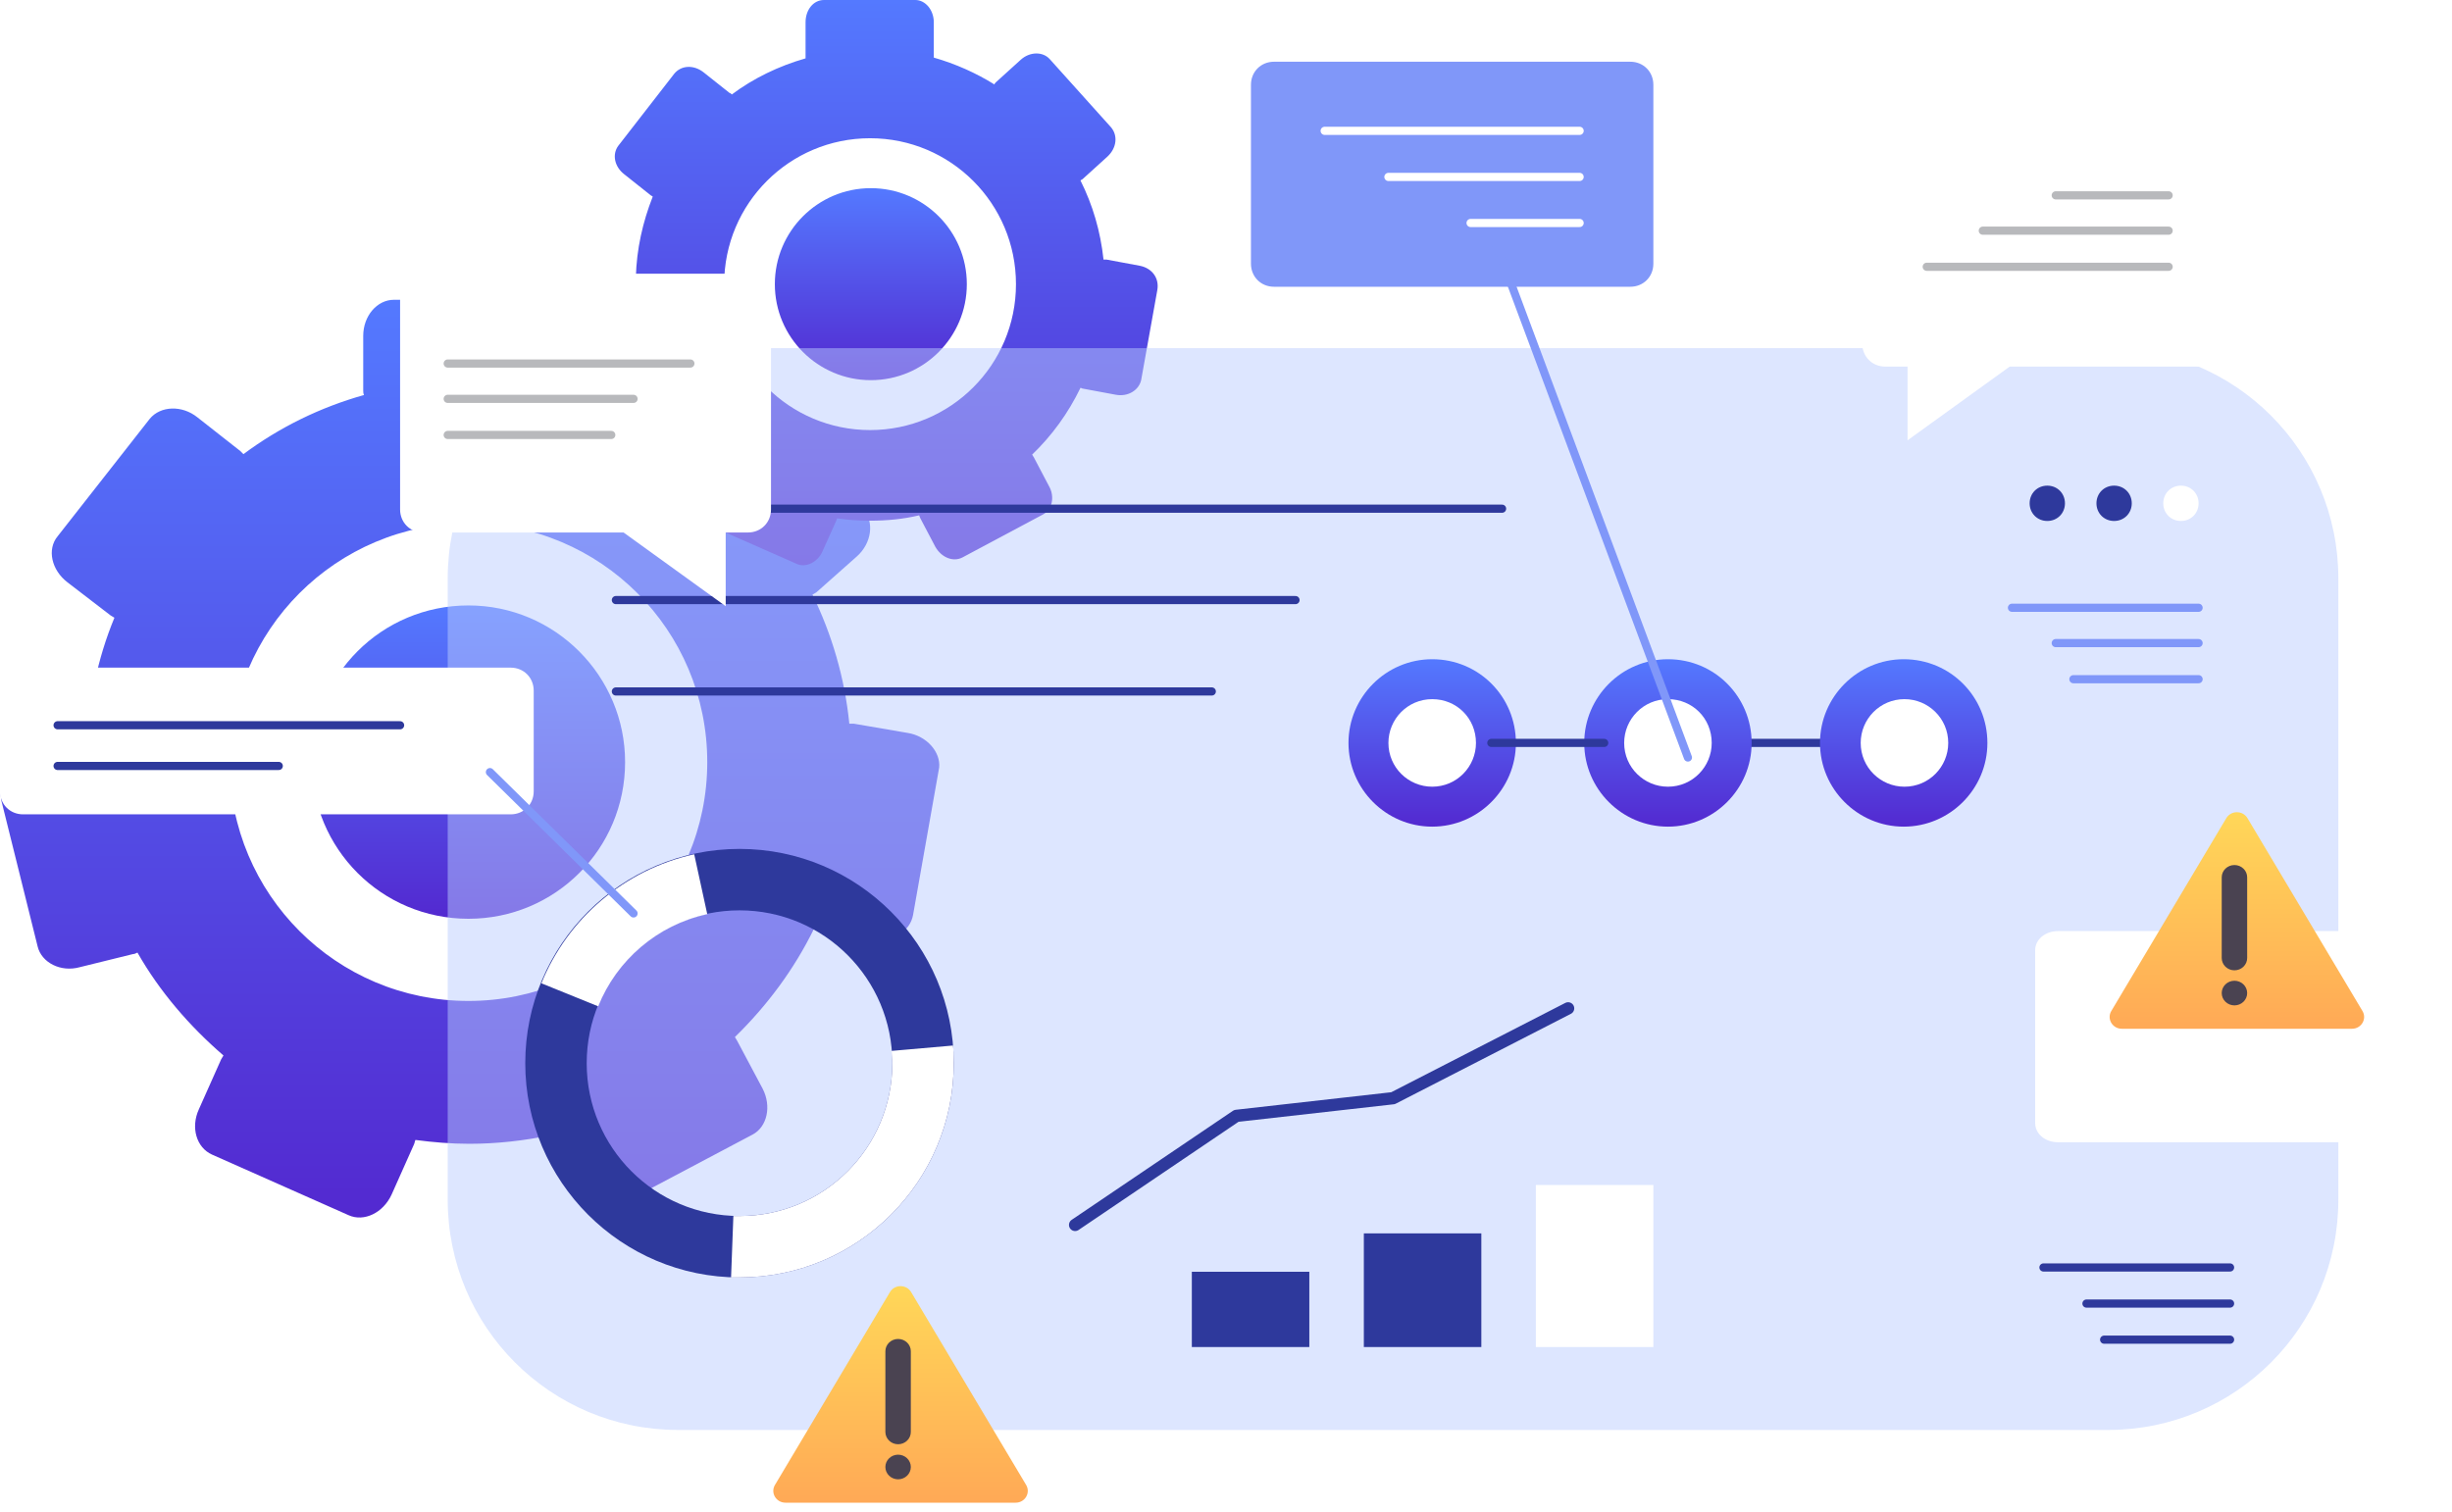 <svg width="600" height="370" viewBox="0 0 600 370" fill="none" xmlns="http://www.w3.org/2000/svg">
<path d="M152.959 186.534C152.959 207.775 135.859 224.881 114.625 224.881C93.391 224.881 76.291 207.775 76.291 186.534C76.291 165.293 93.391 148.188 114.625 148.188C135.859 148.188 152.959 165.481 152.959 186.534Z" fill="url(#paint0_linear_1655_193)"/>
<path d="M222.11 179.392L208.956 177.137C208.58 177.137 208.205 177.137 207.829 177.137C206.701 165.858 203.507 155.144 198.809 145.557C199.185 145.369 199.373 145.181 199.749 144.993L209.708 136.158C213.278 132.963 214.03 127.699 211.211 124.692L186.783 97.436C183.964 94.428 178.89 94.428 175.132 97.812L165.361 106.646C164.985 106.834 164.797 107.21 164.609 107.398C157.281 102.699 149.013 99.127 140.557 96.684C140.557 96.308 140.744 95.932 140.744 95.556V82.21C140.744 77.323 137.362 73.375 133.228 73.375H96.397C92.263 73.375 88.881 77.323 88.881 82.21V95.556C88.881 95.932 88.881 96.308 89.069 96.684C78.358 99.691 68.399 104.579 59.567 111.158C59.379 110.97 59.003 110.594 58.815 110.406L48.292 102.135C44.534 99.127 39.273 99.315 36.642 102.511L14.092 131.271C11.462 134.466 12.589 139.542 16.535 142.549L27.058 150.632C27.434 150.82 27.622 151.008 27.998 151.196C23.864 161.159 21.609 172.061 21.233 183.34C20.857 183.34 20.481 183.34 20.106 183.528L7.14 186.723C2.442 187.851 -0.565 192.174 0.375 196.122L9.207 231.649C10.146 235.596 14.844 238.04 19.542 236.724L32.508 233.529C32.883 233.529 33.259 233.341 33.635 233.153C39.085 242.739 46.413 251.198 54.681 258.341C54.493 258.717 54.305 258.905 54.117 259.281L48.668 271.499C46.601 276.011 48.104 280.898 51.862 282.59L85.311 297.44C89.069 299.131 93.767 296.876 95.834 292.364L101.283 280.146C101.471 279.77 101.471 279.394 101.659 279.018C105.981 279.582 110.303 279.958 114.813 279.958C121.578 279.958 128.154 279.206 134.543 277.89C134.731 278.266 134.731 278.642 134.919 278.83L141.12 290.485C143.375 294.808 148.261 296.688 151.831 294.808L184.152 277.702C187.722 275.823 188.85 270.747 186.595 266.424L180.394 254.77C180.206 254.394 180.018 254.206 179.83 253.83C187.722 246.123 194.299 237.288 199.185 227.326C199.561 227.513 199.936 227.513 200.312 227.513L213.466 229.769C218.352 230.709 222.674 228.077 223.425 223.942L229.814 187.851C230.19 184.092 226.808 180.144 222.11 179.392ZM56.184 186.535C56.184 154.204 82.304 128.075 114.625 128.075C146.946 128.075 173.065 154.204 173.065 186.535C173.065 218.867 146.946 244.995 114.625 244.995C82.304 244.995 56.184 218.867 56.184 186.535Z" fill="url(#paint1_linear_1655_193)"/>
<path d="M236.581 69.551C236.581 82.522 226.058 93.048 213.092 93.048C200.127 93.048 189.604 82.522 189.604 69.551C189.604 56.581 200.127 46.055 213.092 46.055C226.058 46.055 236.581 56.581 236.581 69.551Z" fill="url(#paint2_linear_1655_193)"/>
<path d="M278.86 65.039L270.78 63.535C270.592 63.535 270.405 63.535 270.029 63.535C269.277 56.58 267.398 50.189 264.391 44.174C264.579 43.986 264.767 43.986 264.955 43.798L270.968 38.347C273.223 36.279 273.599 33.271 271.908 31.204L256.875 14.474C255.184 12.594 251.989 12.594 249.734 14.662L243.721 20.113C243.533 20.301 243.345 20.489 243.345 20.677C238.835 17.858 233.762 15.602 228.5 14.098C228.5 13.91 228.5 13.722 228.5 13.346V5.451C228.5 2.444 226.433 0 223.99 0H201.629C198.998 0 197.119 2.444 197.119 5.451V13.534C197.119 13.722 197.119 13.91 197.119 14.286C190.542 16.166 184.341 19.173 179.08 23.121C178.892 22.933 178.704 22.745 178.516 22.745L172.127 17.669C169.684 15.79 166.678 15.978 164.986 18.046L151.269 35.715C149.766 37.783 150.329 40.79 152.772 42.67L159.161 47.745C159.349 47.933 159.537 47.933 159.725 48.121C157.282 54.324 155.779 60.904 155.591 67.859C155.403 67.859 155.215 67.859 154.839 68.046L146.947 69.926C144.128 70.678 142.249 73.31 142.813 75.753L148.262 97.558C148.826 100.002 151.645 101.506 154.651 100.754L162.544 98.874C162.731 98.874 162.919 98.686 163.107 98.686C166.49 104.513 170.812 109.777 176.073 114.1C175.885 114.288 175.885 114.476 175.697 114.664L172.315 122.183C171.187 125.003 171.939 128.01 174.382 128.95L194.864 137.973C197.119 139.101 200.126 137.597 201.253 134.965L204.636 127.446C204.636 127.258 204.824 127.07 204.824 126.882C207.454 127.258 210.085 127.446 212.904 127.446C217.038 127.446 220.984 127.07 224.93 126.13C224.93 126.318 225.118 126.506 225.118 126.694L228.876 133.837C230.379 136.469 233.198 137.597 235.453 136.469L255.184 125.942C257.439 124.815 258.19 121.619 256.687 118.987L252.929 111.844C252.741 111.656 252.741 111.468 252.553 111.28C257.439 106.581 261.385 101.13 264.391 94.927C264.579 94.927 264.767 95.115 264.955 95.115L273.035 96.618C276.042 97.182 278.673 95.491 279.236 93.047L283.182 71.054C283.746 68.046 281.867 65.603 278.86 65.039ZM177.201 69.55C177.201 49.813 193.173 33.835 212.904 33.835C232.634 33.835 248.607 49.813 248.607 69.55C248.607 89.287 232.634 105.265 212.904 105.265C193.173 105.265 177.201 89.287 177.201 69.55Z" fill="url(#paint3_linear_1655_193)"/>
<path opacity="0.49" d="M572.19 293.607C572.19 324.81 547.01 349.999 515.816 349.999H165.926C134.733 349.999 109.553 324.81 109.553 293.607V141.611C109.553 110.407 134.733 85.219 165.926 85.219H515.816C547.01 85.219 572.19 110.407 572.19 141.611V293.607Z" fill="#BACDFF"/>
<path d="M320.389 311.281H291.639V329.703H320.389V311.281Z" fill="#2E399C"/>
<path d="M362.481 301.883H333.73V329.703H362.481V301.883Z" fill="#2E399C"/>
<path d="M404.573 290.039H375.822V329.702H404.573V290.039Z" fill="white"/>
<path d="M263.076 299.813L302.537 273.121L340.871 268.798L383.715 246.805" stroke="#2E399C" stroke-width="3" stroke-miterlimit="10" stroke-linecap="round" stroke-linejoin="round"/>
<path d="M596.841 274.884C596.841 277.516 594.398 279.583 591.204 279.583H503.637C500.443 279.583 498 277.516 498 274.884V232.59C498 229.958 500.443 227.891 503.637 227.891H591.204C594.398 227.891 596.841 229.958 596.841 232.59V274.884Z" fill="white"/>
<path d="M225.868 260.223C225.868 285.035 205.762 305.148 180.958 305.148C156.153 305.148 136.047 285.035 136.047 260.223C136.047 235.41 156.153 215.297 180.958 215.297C205.762 215.297 225.868 235.41 225.868 260.223Z" stroke="#8097F9" stroke-miterlimit="10"/>
<path d="M180.958 312.671C152.02 312.671 128.531 289.174 128.531 260.226C128.531 231.278 152.02 207.781 180.958 207.781C209.897 207.781 233.386 231.278 233.386 260.226C233.386 289.174 209.897 312.671 180.958 312.671ZM180.958 222.819C160.288 222.819 143.564 239.549 143.564 260.226C143.564 280.903 160.288 297.633 180.958 297.633C201.629 297.633 218.353 280.903 218.353 260.226C218.353 239.549 201.629 222.819 180.958 222.819Z" fill="#2E399C"/>
<path d="M132.477 240.673L146.382 246.313C150.892 235.034 160.851 226.387 173.065 223.756L169.871 209.094C152.771 212.853 138.866 224.884 132.477 240.673Z" fill="white"/>
<path d="M233.385 260.23C233.385 258.726 233.385 257.41 233.197 255.906L218.164 257.222C218.164 258.162 218.352 259.29 218.352 260.23C218.352 280.907 201.628 297.636 180.958 297.636C180.394 297.636 180.018 297.636 179.454 297.636L178.891 312.674C179.642 312.674 180.206 312.674 180.958 312.674C209.896 312.674 233.385 289.178 233.385 260.23Z" fill="white"/>
<path d="M422.236 181.836H449.671" stroke="#2E399C" stroke-width="2" stroke-miterlimit="10" stroke-linecap="round" stroke-linejoin="round"/>
<path d="M370.937 181.841C370.937 193.119 361.73 202.33 350.455 202.33C339.18 202.33 329.973 193.119 329.973 181.841C329.973 170.562 339.18 161.352 350.455 161.352C361.918 161.352 370.937 170.562 370.937 181.841Z" fill="url(#paint4_linear_1655_193)"/>
<path d="M361.166 181.84C361.166 187.667 356.468 192.554 350.455 192.554C344.63 192.554 339.744 187.855 339.744 181.84C339.744 176.012 344.442 171.125 350.455 171.125C356.468 171.125 361.166 175.824 361.166 181.84Z" fill="white"/>
<path d="M428.625 181.841C428.625 193.119 419.417 202.33 408.142 202.33C396.868 202.33 387.66 193.119 387.66 181.841C387.66 170.562 396.868 161.352 408.142 161.352C419.605 161.352 428.625 170.562 428.625 181.841Z" fill="url(#paint5_linear_1655_193)"/>
<path d="M418.853 181.84C418.853 187.667 414.156 192.554 408.143 192.554C402.317 192.554 397.432 187.855 397.432 181.84C397.432 176.012 402.129 171.125 408.143 171.125C414.156 171.125 418.853 175.824 418.853 181.84Z" fill="white"/>
<path d="M486.314 181.841C486.314 193.119 477.107 202.33 465.832 202.33C454.557 202.33 445.35 193.119 445.35 181.841C445.35 170.562 454.557 161.352 465.832 161.352C477.294 161.352 486.314 170.562 486.314 181.841Z" fill="url(#paint6_linear_1655_193)"/>
<path d="M476.73 181.84C476.73 187.667 472.033 192.554 466.02 192.554C460.194 192.554 455.309 187.855 455.309 181.84C455.309 176.012 460.006 171.125 466.02 171.125C471.845 171.125 476.73 175.824 476.73 181.84Z" fill="white"/>
<path d="M150.705 124.508H367.554" stroke="#2E399C" stroke-width="2" stroke-miterlimit="10" stroke-linecap="round" stroke-linejoin="round"/>
<path d="M150.705 146.875H317.006" stroke="#2E399C" stroke-width="2" stroke-miterlimit="10" stroke-linecap="round" stroke-linejoin="round"/>
<path d="M150.705 169.242H296.524" stroke="#2E399C" stroke-width="2" stroke-miterlimit="10" stroke-linecap="round" stroke-linejoin="round"/>
<path d="M537.989 148.758H492.326" stroke="#8097F9" stroke-width="2" stroke-miterlimit="10" stroke-linecap="round" stroke-linejoin="round"/>
<path d="M537.989 157.406H503.037" stroke="#8097F9" stroke-width="2" stroke-miterlimit="10" stroke-linecap="round" stroke-linejoin="round"/>
<path d="M537.989 166.242H507.359" stroke="#8097F9" stroke-width="2" stroke-miterlimit="10" stroke-linecap="round" stroke-linejoin="round"/>
<path d="M545.694 310.227H500.031" stroke="#2E399C" stroke-width="2" stroke-miterlimit="10" stroke-linecap="round" stroke-linejoin="round"/>
<path d="M545.694 319.062H510.555" stroke="#2E399C" stroke-width="2" stroke-miterlimit="10" stroke-linecap="round" stroke-linejoin="round"/>
<path d="M545.694 327.898H514.877" stroke="#2E399C" stroke-width="2" stroke-miterlimit="10" stroke-linecap="round" stroke-linejoin="round"/>
<path d="M505.292 123.191C505.292 125.634 503.413 127.514 500.97 127.514C498.528 127.514 496.648 125.634 496.648 123.191C496.648 120.747 498.528 118.867 500.97 118.867C503.413 118.867 505.292 120.747 505.292 123.191Z" fill="#2E399C"/>
<path d="M521.64 123.191C521.64 125.634 519.761 127.514 517.318 127.514C514.875 127.514 512.996 125.634 512.996 123.191C512.996 120.747 514.875 118.867 517.318 118.867C519.761 118.867 521.64 120.747 521.64 123.191Z" fill="#2E399C"/>
<path d="M537.99 123.191C537.99 125.634 536.11 127.514 533.668 127.514C531.225 127.514 529.346 125.634 529.346 123.191C529.346 120.747 531.225 118.867 533.668 118.867C536.11 118.867 537.99 120.747 537.99 123.191Z" fill="white"/>
<path d="M364.924 181.836H392.547" stroke="#2E399C" stroke-width="2" stroke-miterlimit="10" stroke-linecap="round" stroke-linejoin="round"/>
<path d="M182.838 66.984H103.54C100.345 66.984 97.902 69.428 97.902 72.624V124.692C97.902 127.888 100.345 130.332 103.54 130.332H152.584L177.577 148.377V130.332H183.026C186.221 130.332 188.663 127.888 188.663 124.692V72.624C188.475 69.428 186.033 66.984 182.838 66.984Z" fill="white"/>
<path d="M461.321 26.383H540.807C544.002 26.383 546.445 28.826 546.445 32.022V84.091C546.445 87.286 544.002 89.73 540.807 89.73H491.763L466.77 107.775V89.73H461.321C458.126 89.73 455.684 87.286 455.684 84.091V32.022C455.684 28.826 458.126 26.383 461.321 26.383Z" fill="white"/>
<path d="M109.553 88.977H168.933" stroke="#B8B9BC" stroke-width="2" stroke-miterlimit="10" stroke-linecap="round" stroke-linejoin="round"/>
<path d="M109.553 97.625H155.027" stroke="#B8B9BC" stroke-width="2" stroke-miterlimit="10" stroke-linecap="round" stroke-linejoin="round"/>
<path d="M109.553 106.461H149.578" stroke="#B8B9BC" stroke-width="2" stroke-miterlimit="10" stroke-linecap="round" stroke-linejoin="round"/>
<path d="M530.66 47.812H503.037" stroke="#B8B9BC" stroke-width="2" stroke-miterlimit="10" stroke-linecap="round" stroke-linejoin="round"/>
<path d="M530.66 56.461H485.186" stroke="#B8B9BC" stroke-width="2" stroke-miterlimit="10" stroke-linecap="round" stroke-linejoin="round"/>
<path d="M530.661 65.297H471.469" stroke="#B8B9BC" stroke-width="2" stroke-miterlimit="10" stroke-linecap="round" stroke-linejoin="round"/>
<path d="M529.533 266.242H551.331" stroke="white" stroke-width="2" stroke-miterlimit="10" stroke-linecap="round" stroke-linejoin="round"/>
<path d="M529.533 257.406H565.236" stroke="white" stroke-width="2" stroke-miterlimit="10" stroke-linecap="round" stroke-linejoin="round"/>
<path d="M529.533 248.758H576.135" stroke="white" stroke-width="2" stroke-miterlimit="10" stroke-linecap="round" stroke-linejoin="round"/>
<path d="M130.598 193.678C130.598 196.873 128.155 199.317 124.961 199.317H5.637C2.443 199.317 0 196.873 0 193.678V169.053C0 165.858 2.443 163.414 5.637 163.414H124.961C128.155 163.414 130.598 165.858 130.598 169.053V193.678Z" fill="white"/>
<path d="M119.887 188.984L155.026 223.572" stroke="#8097F9" stroke-width="2" stroke-miterlimit="10" stroke-linecap="round" stroke-linejoin="round"/>
<path d="M14.094 177.516H97.902" stroke="#2E399C" stroke-width="2" stroke-miterlimit="10" stroke-linecap="round" stroke-linejoin="round"/>
<path d="M14.094 187.477H68.212" stroke="#2E399C" stroke-width="2" stroke-miterlimit="10" stroke-linecap="round" stroke-linejoin="round"/>
<path d="M404.573 64.546C404.573 67.742 402.13 70.186 398.936 70.186H311.745C308.55 70.186 306.107 67.742 306.107 64.546V20.749C306.107 17.553 308.55 15.109 311.745 15.109H398.936C402.13 15.109 404.573 17.553 404.573 20.749V64.546Z" fill="#8097F9"/>
<path d="M364.924 56.461L413.029 185.411" stroke="#8097F9" stroke-width="2" stroke-miterlimit="10" stroke-linecap="round" stroke-linejoin="round"/>
<path d="M324.146 32.023H386.533" stroke="white" stroke-width="2" stroke-miterlimit="10" stroke-linecap="round" stroke-linejoin="round"/>
<path d="M339.742 43.305H386.532" stroke="white" stroke-width="2" stroke-miterlimit="10" stroke-linecap="round" stroke-linejoin="round"/>
<path d="M359.85 54.578H386.533" stroke="white" stroke-width="2" stroke-miterlimit="10" stroke-linecap="round" stroke-linejoin="round"/>
<g filter="url(#filter0_iii_1655_193)">
<path d="M544.557 200.438L516.398 247.671C515.264 249.588 516.687 252 518.978 252H575.297C577.588 252 579.011 249.609 577.877 247.671L549.718 200.438C548.561 198.521 545.714 198.521 544.557 200.438Z" fill="url(#paint7_linear_1655_193)"/>
</g>
<g filter="url(#filter1_i_1655_193)">
<path d="M544.025 234.117C544.027 234.513 544.109 234.905 544.267 235.27C544.425 235.636 544.655 235.967 544.945 236.246C545.236 236.525 545.58 236.746 545.958 236.897C546.336 237.047 546.742 237.123 547.15 237.122C547.559 237.121 547.964 237.041 548.341 236.888C548.719 236.735 549.061 236.512 549.349 236.231C549.637 235.95 549.865 235.617 550.021 235.251C550.176 234.884 550.255 234.492 550.253 234.096V214.367C550.253 212.708 548.874 211.352 547.139 211.352C545.427 211.352 544.025 212.687 544.025 214.367V234.117ZM550.253 242.69C550.253 243.489 549.925 244.256 549.341 244.822C548.757 245.387 547.965 245.705 547.139 245.705C546.313 245.705 545.521 245.387 544.937 244.822C544.353 244.256 544.025 243.489 544.025 242.69C544.025 241.89 544.353 241.123 544.937 240.557C545.521 239.992 546.313 239.674 547.139 239.674C547.965 239.674 548.757 239.992 549.341 240.557C549.925 241.123 550.253 241.89 550.253 242.69Z" fill="#4A4351"/>
</g>
<g filter="url(#filter2_iii_1655_193)">
<path d="M217.557 316.438L189.398 363.671C188.264 365.588 189.687 368 191.978 368H248.297C250.588 368 252.011 365.609 250.877 363.671L222.718 316.438C221.561 314.521 218.714 314.521 217.557 316.438Z" fill="url(#paint8_linear_1655_193)"/>
</g>
<g filter="url(#filter3_i_1655_193)">
<path d="M217.025 350.117C217.027 350.513 217.109 350.905 217.267 351.27C217.425 351.636 217.655 351.967 217.945 352.246C218.236 352.525 218.58 352.746 218.958 352.897C219.336 353.047 219.742 353.123 220.15 353.122C220.559 353.121 220.964 353.041 221.341 352.888C221.719 352.735 222.061 352.512 222.349 352.231C222.637 351.95 222.865 351.617 223.021 351.251C223.176 350.884 223.255 350.492 223.253 350.096V330.367C223.253 328.708 221.874 327.352 220.139 327.352C218.427 327.352 217.025 328.687 217.025 330.367V350.117ZM223.253 358.69C223.253 359.489 222.925 360.256 222.341 360.822C221.757 361.387 220.965 361.705 220.139 361.705C219.313 361.705 218.521 361.387 217.937 360.822C217.353 360.256 217.025 359.489 217.025 358.69C217.025 357.89 217.353 357.123 217.937 356.557C218.521 355.992 219.313 355.674 220.139 355.674C220.965 355.674 221.757 355.992 222.341 356.557C222.925 357.123 223.253 357.89 223.253 358.69Z" fill="#4A4351"/>
</g>
<defs>
<filter id="filter0_iii_1655_193" x="515.775" y="198.8" width="62.8" height="53.2" filterUnits="userSpaceOnUse" color-interpolation-filters="sRGB">
<feFlood flood-opacity="0" result="BackgroundImageFix"/>
<feBlend mode="normal" in="SourceGraphic" in2="BackgroundImageFix" result="shape"/>
<feColorMatrix in="SourceAlpha" type="matrix" values="0 0 0 0 0 0 0 0 0 0 0 0 0 0 0 0 0 0 127 0" result="hardAlpha"/>
<feOffset dx="-0.225"/>
<feGaussianBlur stdDeviation="0.15"/>
<feComposite in2="hardAlpha" operator="arithmetic" k2="-1" k3="1"/>
<feColorMatrix type="matrix" values="0 0 0 0 1 0 0 0 0 0.996 0 0 0 0 0.459 0 0 0 1 0"/>
<feBlend mode="normal" in2="shape" result="effect1_innerShadow_1655_193"/>
<feColorMatrix in="SourceAlpha" type="matrix" values="0 0 0 0 0 0 0 0 0 0 0 0 0 0 0 0 0 0 127 0" result="hardAlpha"/>
<feOffset dx="0.3" dy="-0.2"/>
<feGaussianBlur stdDeviation="0.2"/>
<feComposite in2="hardAlpha" operator="arithmetic" k2="-1" k3="1"/>
<feColorMatrix type="matrix" values="0 0 0 0 0.929 0 0 0 0 0.412 0 0 0 0 0.314 0 0 0 1 0"/>
<feBlend mode="normal" in2="effect1_innerShadow_1655_193" result="effect2_innerShadow_1655_193"/>
<feColorMatrix in="SourceAlpha" type="matrix" values="0 0 0 0 0 0 0 0 0 0 0 0 0 0 0 0 0 0 127 0" result="hardAlpha"/>
<feOffset dx="0.15"/>
<feGaussianBlur stdDeviation="0.15"/>
<feComposite in2="hardAlpha" operator="arithmetic" k2="-1" k3="1"/>
<feColorMatrix type="matrix" values="0 0 0 0 0.737 0 0 0 0 0.565 0 0 0 0 0.239 0 0 0 1 0"/>
<feBlend mode="normal" in2="effect2_innerShadow_1655_193" result="effect3_innerShadow_1655_193"/>
</filter>
<filter id="filter1_i_1655_193" x="543.65" y="211.352" width="6.604" height="34.727" filterUnits="userSpaceOnUse" color-interpolation-filters="sRGB">
<feFlood flood-opacity="0" result="BackgroundImageFix"/>
<feBlend mode="normal" in="SourceGraphic" in2="BackgroundImageFix" result="shape"/>
<feColorMatrix in="SourceAlpha" type="matrix" values="0 0 0 0 0 0 0 0 0 0 0 0 0 0 0 0 0 0 127 0" result="hardAlpha"/>
<feOffset dx="-0.375" dy="0.375"/>
<feGaussianBlur stdDeviation="0.3"/>
<feComposite in2="hardAlpha" operator="arithmetic" k2="-1" k3="1"/>
<feColorMatrix type="matrix" values="0 0 0 0 0.18 0 0 0 0 0.145 0 0 0 0 0.224 0 0 0 1 0"/>
<feBlend mode="normal" in2="shape" result="effect1_innerShadow_1655_193"/>
</filter>
<filter id="filter2_iii_1655_193" x="188.775" y="314.8" width="62.8" height="53.2" filterUnits="userSpaceOnUse" color-interpolation-filters="sRGB">
<feFlood flood-opacity="0" result="BackgroundImageFix"/>
<feBlend mode="normal" in="SourceGraphic" in2="BackgroundImageFix" result="shape"/>
<feColorMatrix in="SourceAlpha" type="matrix" values="0 0 0 0 0 0 0 0 0 0 0 0 0 0 0 0 0 0 127 0" result="hardAlpha"/>
<feOffset dx="-0.225"/>
<feGaussianBlur stdDeviation="0.15"/>
<feComposite in2="hardAlpha" operator="arithmetic" k2="-1" k3="1"/>
<feColorMatrix type="matrix" values="0 0 0 0 1 0 0 0 0 0.996 0 0 0 0 0.459 0 0 0 1 0"/>
<feBlend mode="normal" in2="shape" result="effect1_innerShadow_1655_193"/>
<feColorMatrix in="SourceAlpha" type="matrix" values="0 0 0 0 0 0 0 0 0 0 0 0 0 0 0 0 0 0 127 0" result="hardAlpha"/>
<feOffset dx="0.3" dy="-0.2"/>
<feGaussianBlur stdDeviation="0.2"/>
<feComposite in2="hardAlpha" operator="arithmetic" k2="-1" k3="1"/>
<feColorMatrix type="matrix" values="0 0 0 0 0.929 0 0 0 0 0.412 0 0 0 0 0.314 0 0 0 1 0"/>
<feBlend mode="normal" in2="effect1_innerShadow_1655_193" result="effect2_innerShadow_1655_193"/>
<feColorMatrix in="SourceAlpha" type="matrix" values="0 0 0 0 0 0 0 0 0 0 0 0 0 0 0 0 0 0 127 0" result="hardAlpha"/>
<feOffset dx="0.15"/>
<feGaussianBlur stdDeviation="0.15"/>
<feComposite in2="hardAlpha" operator="arithmetic" k2="-1" k3="1"/>
<feColorMatrix type="matrix" values="0 0 0 0 0.737 0 0 0 0 0.565 0 0 0 0 0.239 0 0 0 1 0"/>
<feBlend mode="normal" in2="effect2_innerShadow_1655_193" result="effect3_innerShadow_1655_193"/>
</filter>
<filter id="filter3_i_1655_193" x="216.65" y="327.352" width="6.604" height="34.727" filterUnits="userSpaceOnUse" color-interpolation-filters="sRGB">
<feFlood flood-opacity="0" result="BackgroundImageFix"/>
<feBlend mode="normal" in="SourceGraphic" in2="BackgroundImageFix" result="shape"/>
<feColorMatrix in="SourceAlpha" type="matrix" values="0 0 0 0 0 0 0 0 0 0 0 0 0 0 0 0 0 0 127 0" result="hardAlpha"/>
<feOffset dx="-0.375" dy="0.375"/>
<feGaussianBlur stdDeviation="0.3"/>
<feComposite in2="hardAlpha" operator="arithmetic" k2="-1" k3="1"/>
<feColorMatrix type="matrix" values="0 0 0 0 0.18 0 0 0 0 0.145 0 0 0 0 0.224 0 0 0 1 0"/>
<feBlend mode="normal" in2="shape" result="effect1_innerShadow_1655_193"/>
</filter>
<linearGradient id="paint0_linear_1655_193" x1="114.625" y1="148.188" x2="114.625" y2="224.881" gradientUnits="userSpaceOnUse">
<stop stop-color="#5479FF"/>
<stop offset="1" stop-color="#5329D0"/>
</linearGradient>
<linearGradient id="paint1_linear_1655_193" x1="115.023" y1="73.375" x2="115.023" y2="298.001" gradientUnits="userSpaceOnUse">
<stop stop-color="#5479FF"/>
<stop offset="1" stop-color="#5329D0"/>
</linearGradient>
<linearGradient id="paint2_linear_1655_193" x1="213.092" y1="46.055" x2="213.092" y2="93.048" gradientUnits="userSpaceOnUse">
<stop stop-color="#5479FF"/>
<stop offset="1" stop-color="#5329D0"/>
</linearGradient>
<linearGradient id="paint3_linear_1655_193" x1="212.998" y1="0" x2="212.998" y2="138.352" gradientUnits="userSpaceOnUse">
<stop stop-color="#5479FF"/>
<stop offset="1" stop-color="#5329D0"/>
</linearGradient>
<linearGradient id="paint4_linear_1655_193" x1="350.455" y1="161.352" x2="350.455" y2="202.33" gradientUnits="userSpaceOnUse">
<stop stop-color="#5479FF"/>
<stop offset="1" stop-color="#5329D0"/>
</linearGradient>
<linearGradient id="paint5_linear_1655_193" x1="408.142" y1="161.352" x2="408.142" y2="202.33" gradientUnits="userSpaceOnUse">
<stop stop-color="#5479FF"/>
<stop offset="1" stop-color="#5329D0"/>
</linearGradient>
<linearGradient id="paint6_linear_1655_193" x1="465.832" y1="161.352" x2="465.832" y2="202.33" gradientUnits="userSpaceOnUse">
<stop stop-color="#5479FF"/>
<stop offset="1" stop-color="#5329D0"/>
</linearGradient>
<linearGradient id="paint7_linear_1655_193" x1="547.138" y1="198.999" x2="547.138" y2="252" gradientUnits="userSpaceOnUse">
<stop stop-color="#FFD758"/>
<stop offset="1" stop-color="#FFA956"/>
</linearGradient>
<linearGradient id="paint8_linear_1655_193" x1="220.138" y1="314.999" x2="220.138" y2="368" gradientUnits="userSpaceOnUse">
<stop stop-color="#FFD758"/>
<stop offset="1" stop-color="#FFA956"/>
</linearGradient>
</defs>
</svg>
